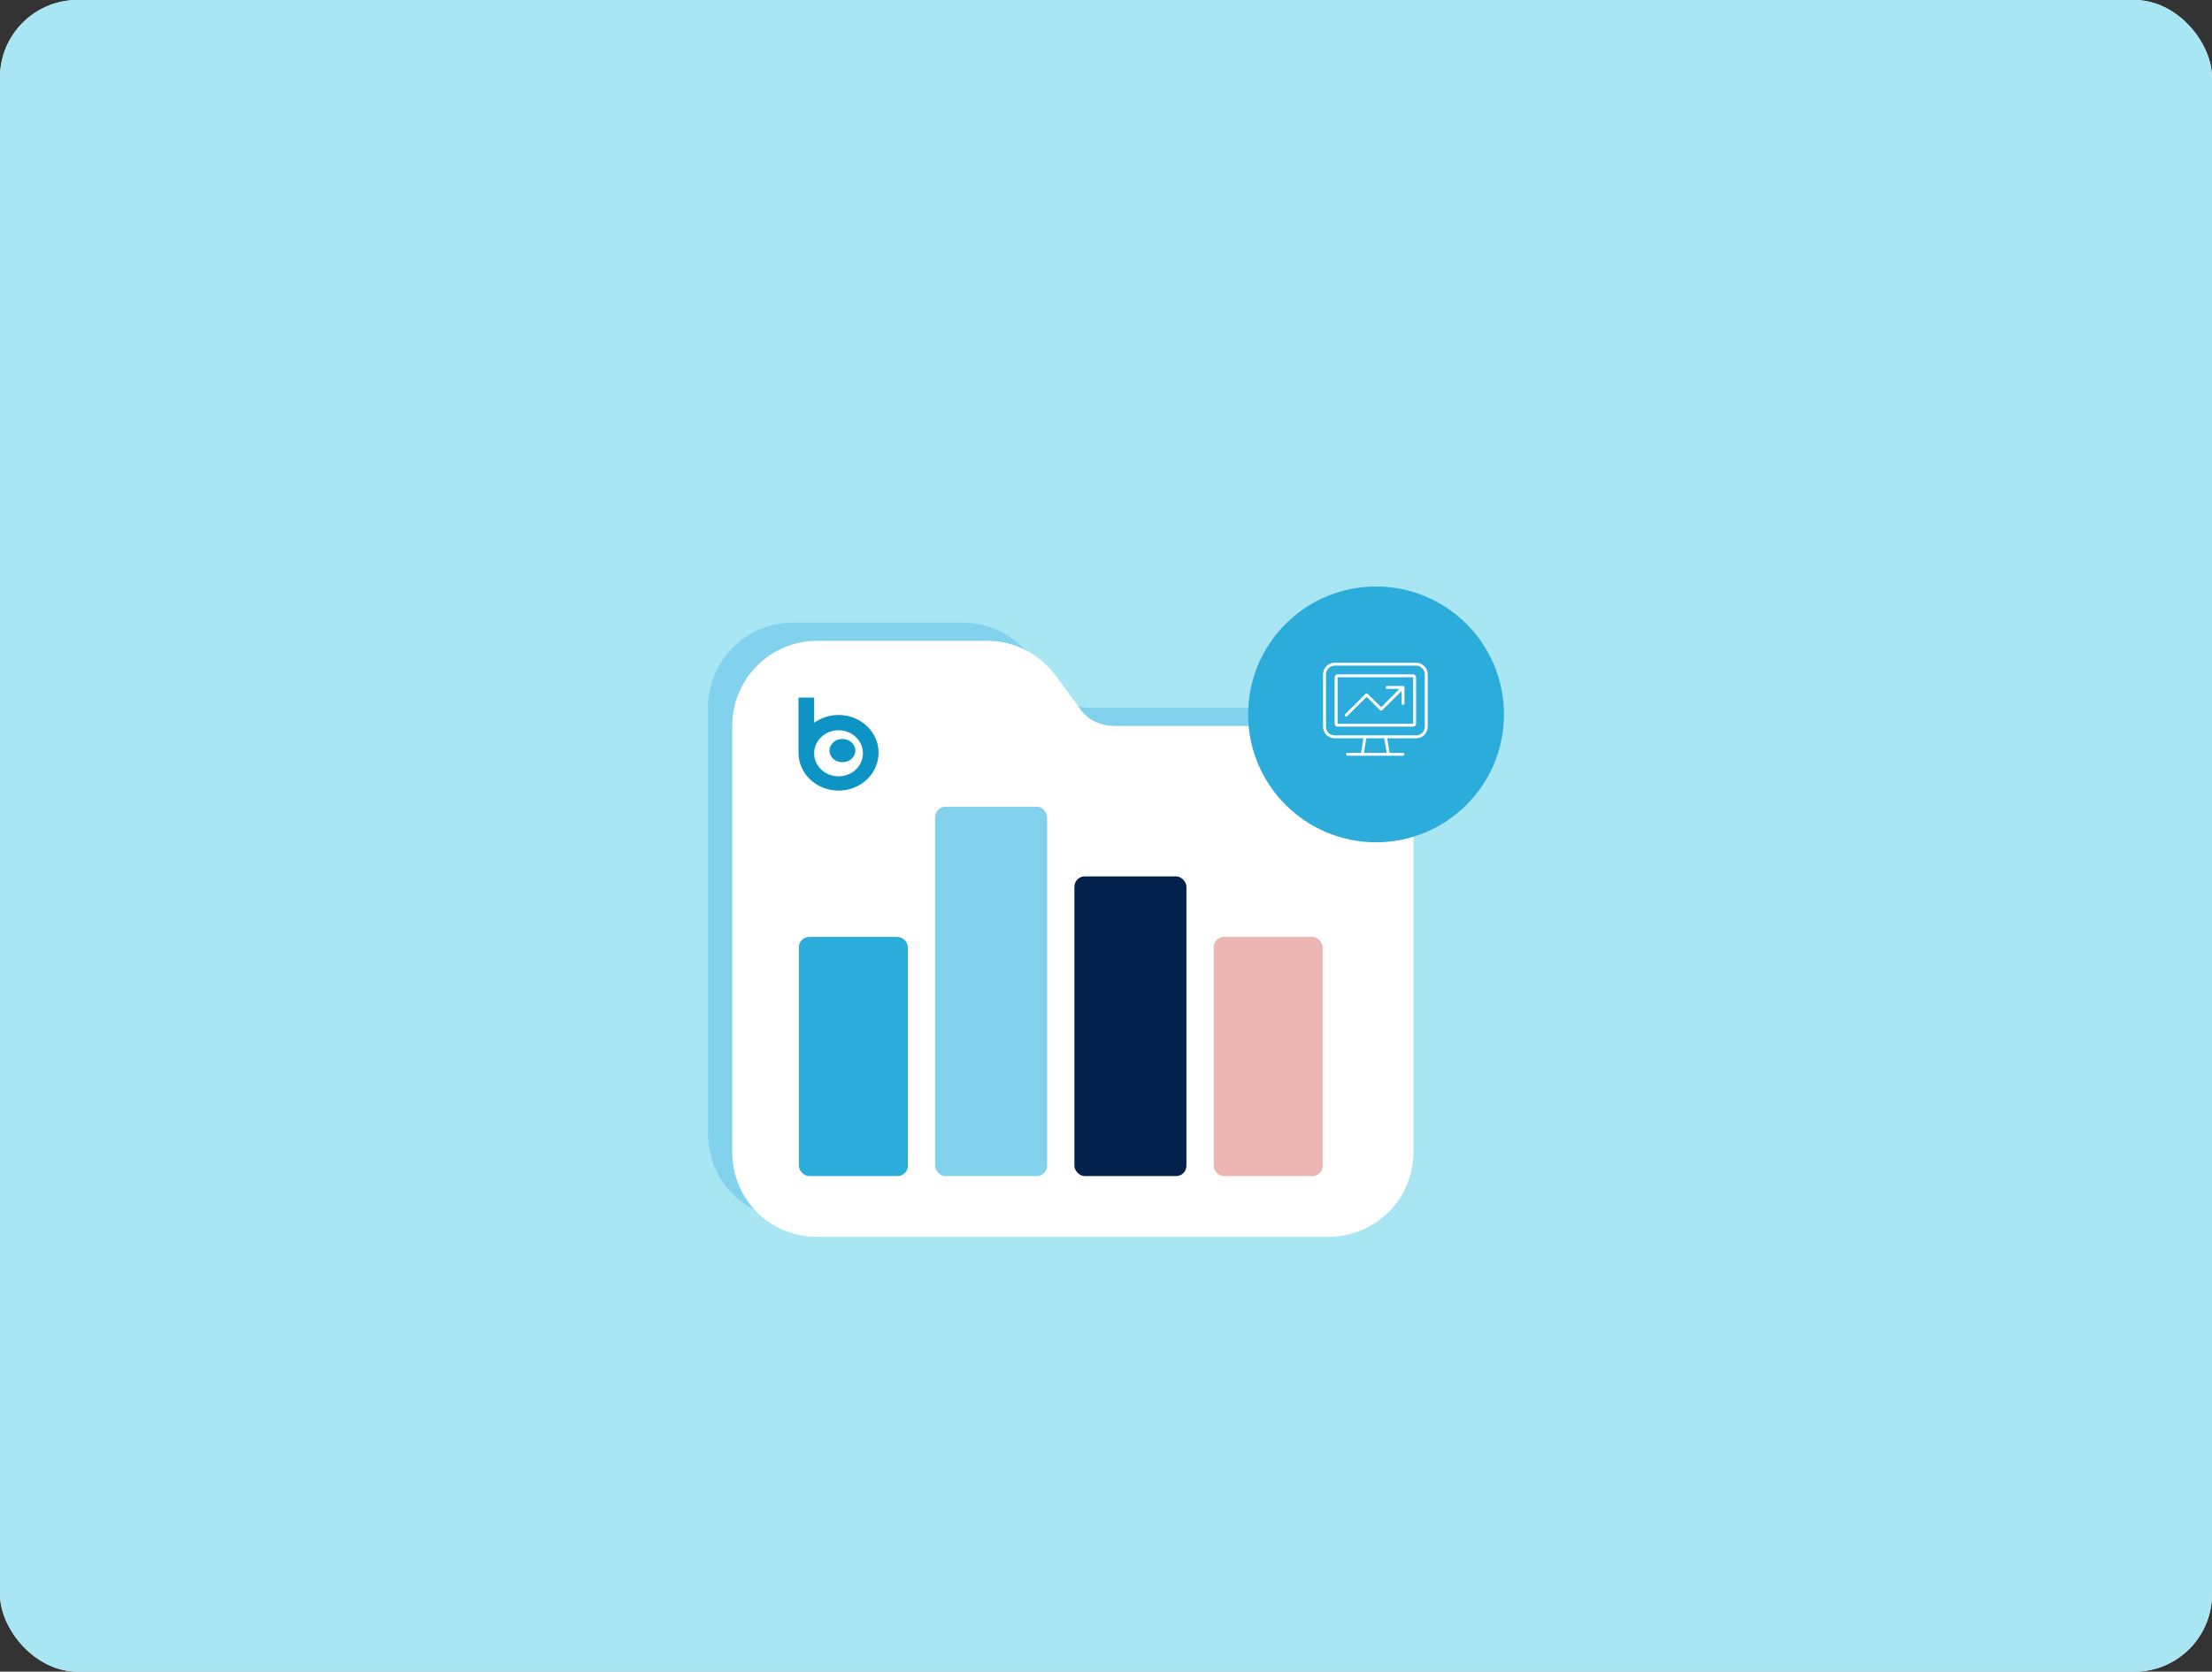 <svg width="856" height="647" viewBox="0 0 856 647" fill="none" xmlns="http://www.w3.org/2000/svg">
<rect x="0" y="0" width="856" height="647" fill="#333333" stroke="none"/>
<g clip-path="url(#clip0_3176_6696)">
<rect width="856" height="647" rx="30" fill="white"/>
<path d="M0 0H856V886H0V0Z" fill="#A9E6F4"/>
<path d="M306.954 471.67C288.417 471.67 274 457.253 274 438.716V273.946C274 255.924 288.417 240.992 306.954 240.992H372.862C383.16 240.992 392.943 246.141 399.122 254.38L408.905 267.767C411.995 271.887 416.629 273.946 422.293 273.946H504.678C522.7 273.946 537.632 288.878 537.632 306.9V438.716C537.632 457.253 522.7 471.67 504.678 471.67H306.954Z" fill="#82D1ED"/>
<rect x="305.633" y="359.115" width="42.181" height="92.564" rx="4" fill="#2BACDA"/>
<rect x="358.359" y="308.73" width="43.353" height="142.947" rx="4" fill="#82D1ED"/>
<rect x="412.258" y="335.68" width="43.353" height="115.998" rx="4" fill="#02224D"/>
<rect x="466.156" y="359.115" width="42.181" height="92.564" rx="4" fill="#ECB5B1"/>
<path d="M316.321 478.701C297.785 478.701 283.367 464.284 283.367 445.747V280.977C283.367 262.956 297.785 248.023 316.321 248.023H382.229C392.527 248.023 402.31 253.172 408.489 261.411L418.273 274.799C421.362 278.918 425.996 280.977 431.66 280.977H514.045C532.067 280.977 546.999 295.91 546.999 313.931V445.747C546.999 464.284 532.067 478.701 514.045 478.701H316.321Z" fill="white"/>
<rect x="309.148" y="362.629" width="42.181" height="92.564" rx="4" fill="#2BACDA"/>
<rect x="361.875" y="312.246" width="43.353" height="142.947" rx="4" fill="#82D1ED"/>
<rect x="415.773" y="339.195" width="43.353" height="115.998" rx="4" fill="#02224D"/>
<rect x="469.672" y="362.629" width="42.181" height="92.564" rx="4" fill="#ECB5B1"/>
<circle cx="532.5" cy="276.5" r="49.5" fill="#2BACDA"/>
<path d="M516.5 257.625C514.602 257.625 513.125 259.172 513.125 261V281.25C513.125 283.148 514.602 284.625 516.5 284.625H528.242H528.312H536.117H536.188H548C549.828 284.625 551.375 283.148 551.375 281.25V261C551.375 259.172 549.828 257.625 548 257.625H516.5ZM527.609 285.75H516.5C513.969 285.75 512 283.781 512 281.25V261C512 258.539 513.969 256.5 516.5 256.5H548C550.461 256.5 552.5 258.539 552.5 261V281.25C552.5 283.781 550.461 285.75 548 285.75H536.82L537.734 291.375H542.867C543.219 291.375 543.43 291.656 543.43 291.938C543.43 292.289 543.219 292.5 542.867 292.5H537.242H527.117H521.492C521.211 292.5 520.93 292.289 520.93 291.938C520.93 291.656 521.211 291.375 521.492 291.375H526.695L527.609 285.75ZM528.734 285.75L527.82 291.375H536.609L535.695 285.75H528.734ZM546.875 262.125H517.625V280.125H546.875V262.125ZM517.625 261H546.875C547.438 261 548 261.562 548 262.125V280.125C548 280.758 547.438 281.25 546.875 281.25H517.625C516.992 281.25 516.5 280.758 516.5 280.125V262.125C516.5 261.562 516.992 261 517.625 261ZM536.75 265.5H542.938C543.219 265.5 543.5 265.781 543.5 266.062V272.25C543.5 272.602 543.219 272.812 542.938 272.812C542.586 272.812 542.375 272.602 542.375 272.25V267.469L534.852 274.922C534.781 275.062 534.641 275.062 534.5 275.062C534.289 275.062 534.148 275.062 534.078 274.922L528.875 269.719L521.352 277.172C521.141 277.383 520.789 277.383 520.578 277.172C520.367 276.961 520.367 276.609 520.578 276.398L528.453 268.523C528.664 268.312 529.016 268.312 529.227 268.523L534.5 273.727L541.531 266.625H536.75C536.398 266.625 536.188 266.414 536.188 266.062C536.188 265.781 536.398 265.5 536.75 265.5Z" fill="white"/>
<path d="M324.501 300.475C319.286 300.475 315.058 296.484 315.058 291.559C315.058 286.633 319.286 282.64 324.501 282.64C329.714 282.64 333.942 286.633 333.942 291.559C333.942 296.484 329.714 300.475 324.501 300.475ZM324.501 276.721C320.946 276.721 317.673 277.852 315.058 279.754V270H309V291.36C309 299.445 315.94 306 324.501 306C333.06 306 340 299.445 340 291.36C340 283.276 333.06 276.721 324.501 276.721Z" fill="#0D94C4"/>
<path d="M325.968 286C323.251 286 321 288.026 321 290.529C321 293.032 323.251 295 325.968 295C328.749 295 331 293.032 331 290.529C331 288.026 328.749 286 325.968 286Z" fill="#0D94C4"/>
</g>
<defs>
<clipPath id="clip0_3176_6696">
<rect width="856" height="647" rx="30" fill="white"/>
</clipPath>
</defs>
</svg>
